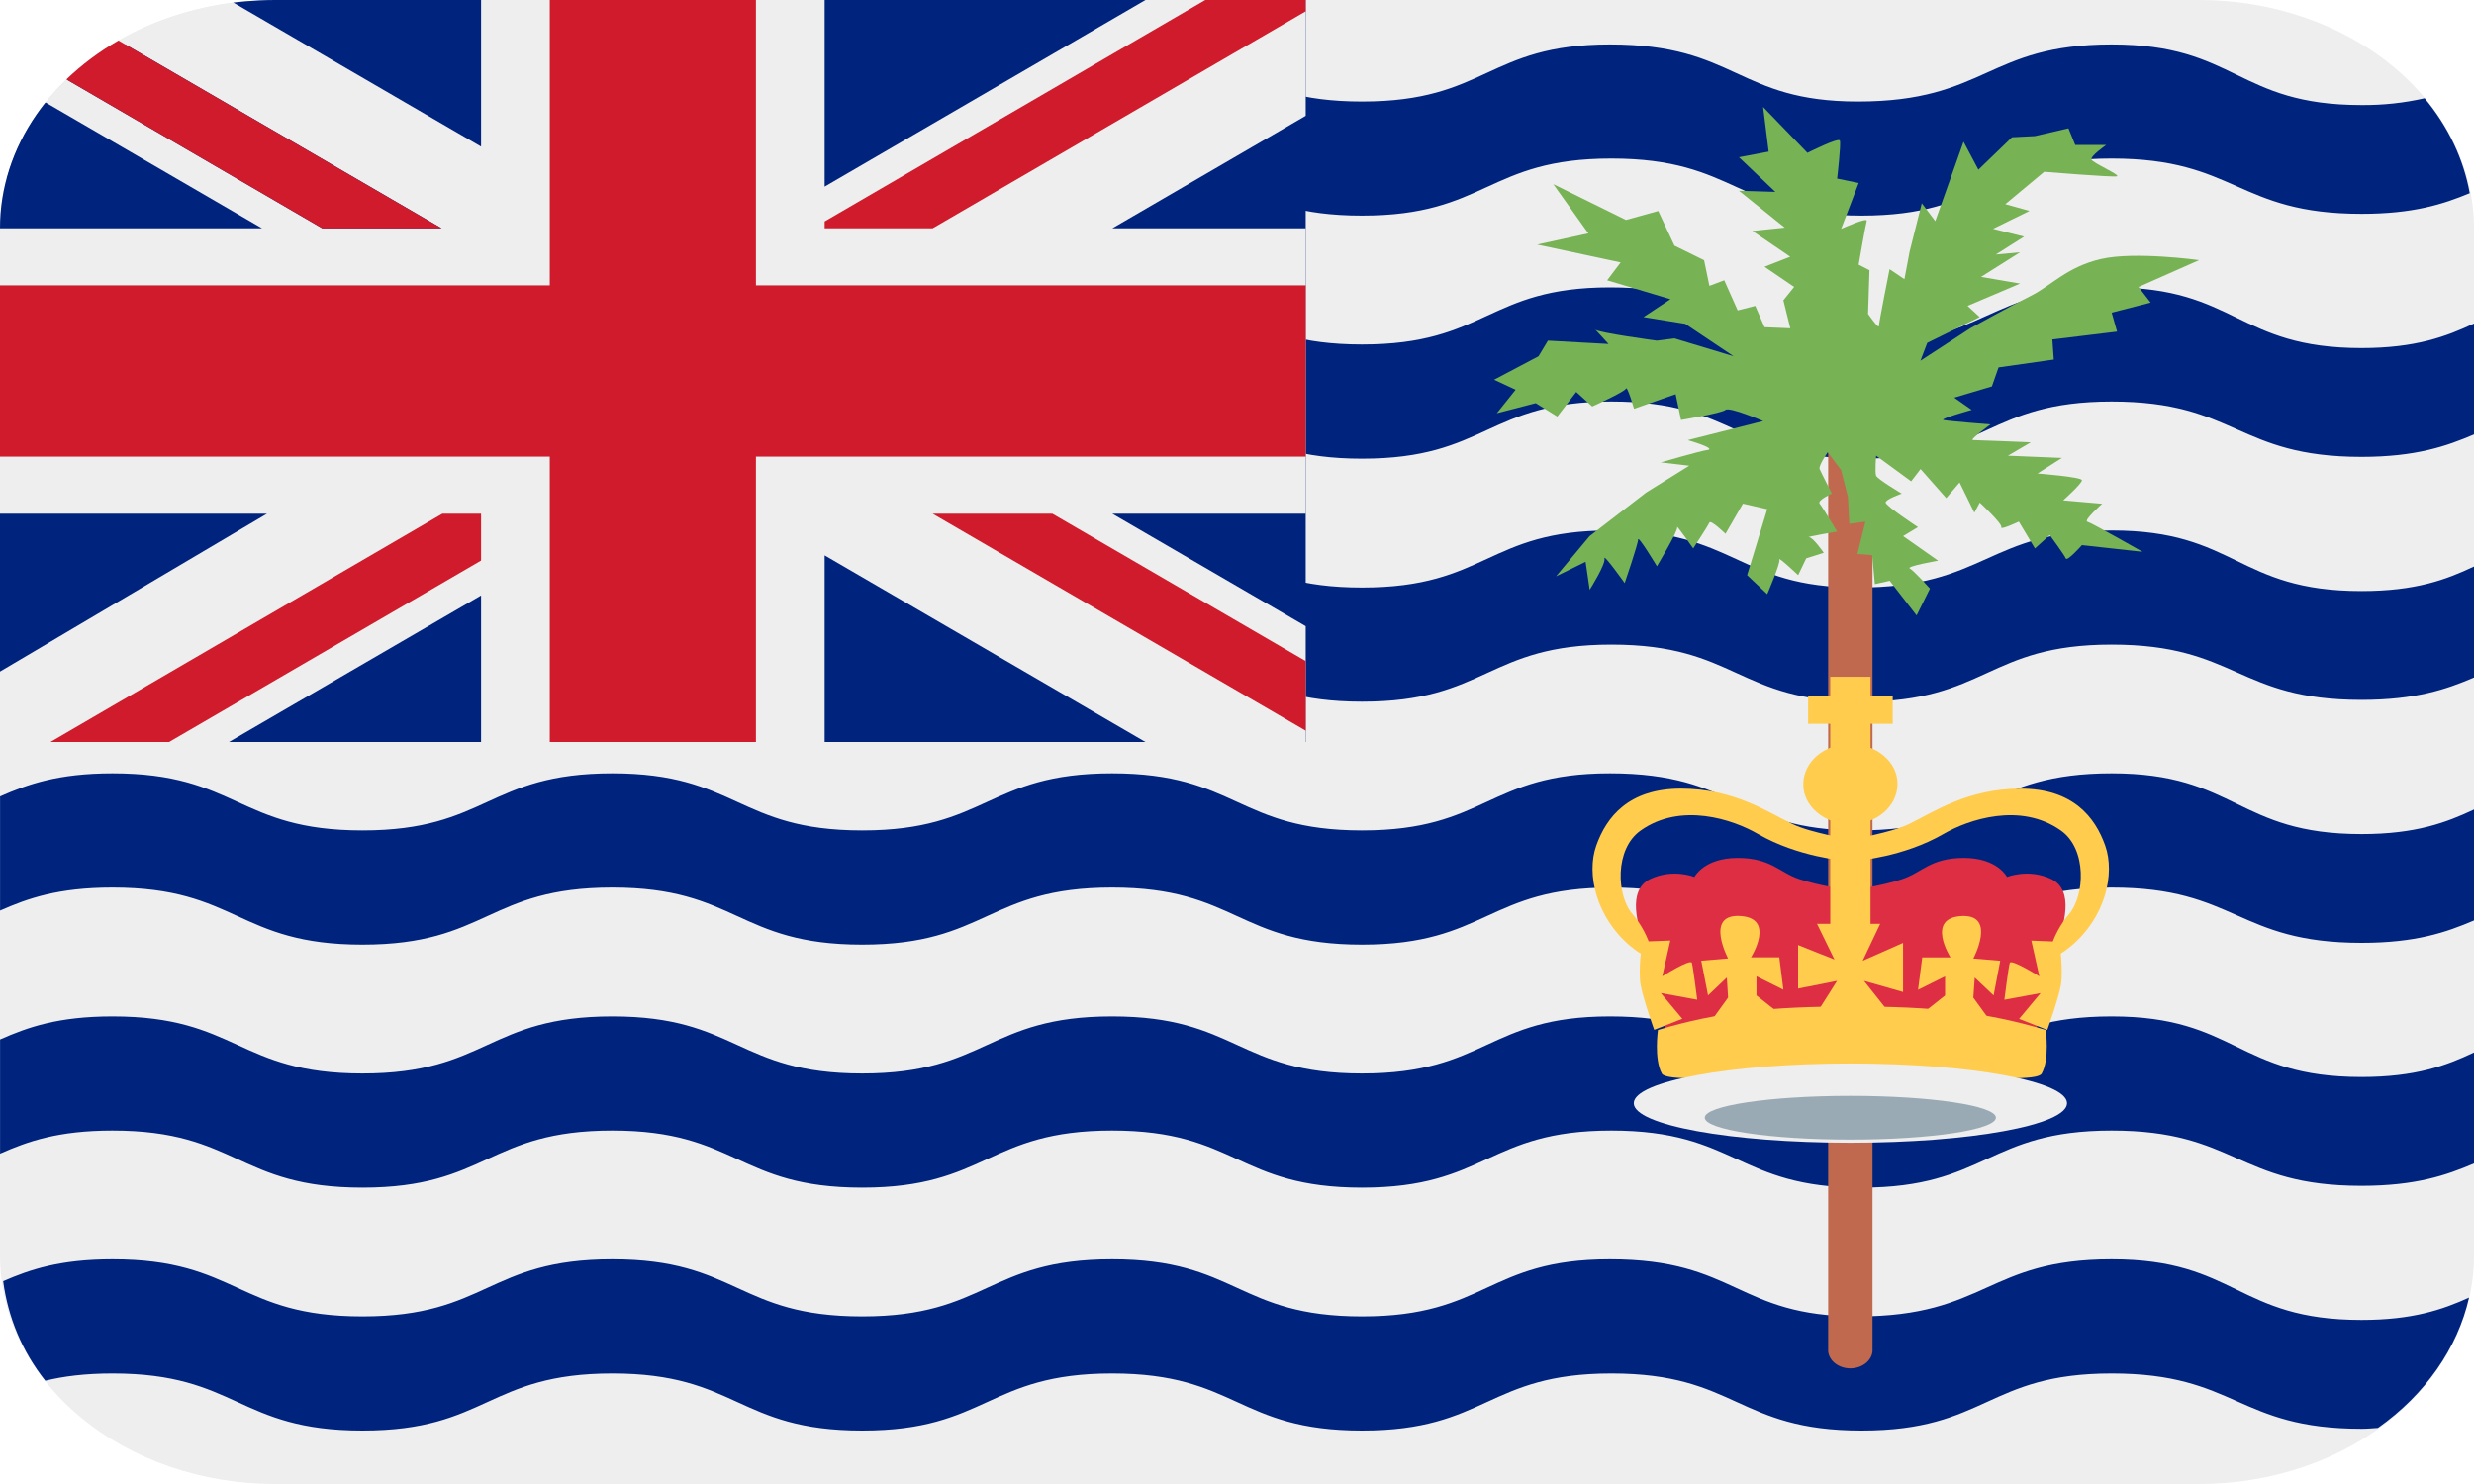 <svg width="40" height="24" viewBox="0 0 40 24" fill="none" xmlns="http://www.w3.org/2000/svg">
<g clip-path="url(#clip0_1054_5537)">
<path d="M40 20.308C40 21.287 39.532 22.226 38.698 22.919C37.865 23.611 36.734 24 35.556 24H4.444C3.266 24 2.135 23.611 1.302 22.919C0.468 22.226 0 21.287 0 20.308V3.692C0 2.713 0.468 1.774 1.302 1.081C2.135 0.389 3.266 0 4.444 0H35.556C36.734 0 37.865 0.389 38.698 1.081C39.532 1.774 40 2.713 40 3.692V20.308Z" fill="#EEEEEE"/>
<path d="M38.181 21.347C36.162 21.347 36.162 20.366 34.141 20.366C32.121 20.366 32.121 21.29 30.038 21.29C28.08 21.29 28.08 20.366 26.029 20.366C24.041 20.366 24.041 21.29 22.021 21.29C20.001 21.29 20.001 20.366 17.98 20.366C15.96 20.366 15.96 21.29 13.94 21.29C11.92 21.29 11.92 20.366 9.9 20.366C7.88 20.366 7.88 21.29 5.86 21.29C3.84 21.29 3.84 20.366 1.819 20.366C0.972 20.366 0.484 20.531 0.051 20.72C0.13 21.309 0.359 21.858 0.732 22.33C1.024 22.259 1.371 22.213 1.82 22.213C3.84 22.213 3.84 23.136 5.861 23.136C7.881 23.136 7.881 22.213 9.901 22.213C11.921 22.213 11.921 23.136 13.941 23.136C15.961 23.136 15.961 22.213 17.981 22.213C20.001 22.213 20.001 23.136 22.022 23.136C24.042 23.136 24.042 22.213 26.054 22.213C28.082 22.213 28.082 23.136 30.099 23.136C32.123 23.136 32.123 22.213 34.142 22.213C36.164 22.213 36.164 23.107 38.184 23.107C38.282 23.107 38.359 23.098 38.447 23.093C39.213 22.551 39.733 21.807 39.92 20.986C39.491 21.18 39.008 21.347 38.181 21.347ZM40 18.816V17.021C39.553 17.232 39.06 17.418 38.181 17.418C36.162 17.418 36.162 16.438 34.141 16.438C32.121 16.438 32.121 17.361 30.038 17.361C28.08 17.361 28.08 16.438 26.029 16.438C24.041 16.438 24.041 17.361 22.021 17.361C20.001 17.361 20.001 16.438 17.98 16.438C15.96 16.438 15.96 17.361 13.94 17.361C11.92 17.361 11.92 16.438 9.9 16.438C7.88 16.438 7.88 17.361 5.86 17.361C3.84 17.361 3.84 16.438 1.819 16.438C0.94 16.438 0.448 16.613 0.001 16.811V18.657C0.448 18.459 0.941 18.284 1.819 18.284C3.839 18.284 3.839 19.207 5.86 19.207C7.88 19.207 7.88 18.284 9.9 18.284C11.92 18.284 11.92 19.207 13.94 19.207C15.96 19.207 15.96 18.284 17.98 18.284C20 18.284 20 19.207 22.021 19.207C24.041 19.207 24.041 18.284 26.053 18.284C28.081 18.284 28.081 19.207 30.098 19.207C32.122 19.207 32.122 18.284 34.141 18.284C36.163 18.284 36.163 19.178 38.183 19.178C39.06 19.177 39.553 19.007 40 18.816ZM40 14.886V13.092C39.553 13.302 39.06 13.489 38.181 13.489C36.162 13.489 36.162 12.507 34.141 12.507C32.121 12.507 32.121 13.43 30.038 13.43C28.08 13.43 28.08 12.507 26.029 12.507C24.041 12.507 24.041 13.43 22.021 13.43C20.001 13.43 20.001 12.507 17.98 12.507C15.96 12.507 15.96 13.43 13.94 13.43C11.92 13.43 11.92 12.507 9.9 12.507C7.88 12.507 7.88 13.43 5.86 13.43C3.84 13.43 3.84 12.507 1.819 12.507C0.94 12.507 0.448 12.684 0.001 12.88V14.726C0.448 14.529 0.941 14.354 1.819 14.354C3.839 14.354 3.839 15.277 5.86 15.277C7.88 15.277 7.88 14.354 9.9 14.354C11.92 14.354 11.92 15.277 13.94 15.277C15.96 15.277 15.96 14.354 17.98 14.354C20 14.354 20 15.277 22.021 15.277C24.041 15.277 24.041 14.354 26.053 14.354C28.081 14.354 28.081 15.277 30.098 15.277C32.122 15.277 32.122 14.354 34.141 14.354C36.163 14.354 36.163 15.248 38.183 15.248C39.06 15.248 39.553 15.077 40 14.886ZM40 10.957V9.162C39.553 9.373 39.06 9.559 38.181 9.559C36.162 9.559 36.162 8.579 34.141 8.579C32.121 8.579 32.121 9.502 30.038 9.502C28.08 9.502 28.08 8.579 26.029 8.579C24.041 8.579 24.041 9.502 22.021 9.502C20.001 9.502 20.001 8.579 17.98 8.579C15.96 8.579 15.96 9.502 13.94 9.502C11.92 9.502 11.92 8.579 9.9 8.579C7.88 8.579 7.88 9.502 5.86 9.502C3.84 9.502 3.84 8.579 1.819 8.579C0.94 8.579 0.448 8.754 0.001 8.952V10.798C0.448 10.6 0.941 10.425 1.819 10.425C3.839 10.425 3.839 11.348 5.86 11.348C7.88 11.348 7.88 10.425 9.9 10.425C11.92 10.425 11.92 11.348 13.94 11.348C15.96 11.348 15.96 10.425 17.98 10.425C20 10.425 20 11.348 22.021 11.348C24.041 11.348 24.041 10.425 26.053 10.425C28.081 10.425 28.081 11.348 30.098 11.348C32.122 11.348 32.122 10.425 34.141 10.425C36.163 10.425 36.163 11.319 38.183 11.319C39.06 11.318 39.553 11.148 40 10.957ZM40 7.026V5.232C39.553 5.441 39.06 5.629 38.181 5.629C36.162 5.629 36.162 4.648 34.141 4.648C32.121 4.648 32.121 5.571 30.038 5.571C28.08 5.571 28.08 4.648 26.029 4.648C24.041 4.648 24.041 5.571 22.021 5.571C20.001 5.571 20.001 4.648 17.98 4.648C15.96 4.648 15.96 5.571 13.94 5.571C11.92 5.571 11.92 4.648 9.9 4.648C7.88 4.648 7.88 5.571 5.86 5.571C3.84 5.571 3.84 4.648 1.819 4.648C0.94 4.648 0.448 4.824 0.001 5.021V6.867C0.448 6.67 0.941 6.494 1.819 6.494C3.839 6.494 3.839 7.418 5.86 7.418C7.88 7.418 7.88 6.494 9.9 6.494C11.92 6.494 11.92 7.418 13.94 7.418C15.96 7.418 15.96 6.494 17.98 6.494C20 6.494 20 7.418 22.021 7.418C24.041 7.418 24.041 6.494 26.053 6.494C28.081 6.494 28.081 7.418 30.098 7.418C32.122 7.418 32.122 6.494 34.141 6.494C36.163 6.494 36.163 7.389 38.183 7.389C39.06 7.388 39.553 7.217 40 7.026ZM39.931 3.124C39.832 2.573 39.583 2.048 39.202 1.589C38.87 1.665 38.526 1.702 38.181 1.699C36.162 1.699 36.162 0.719 34.141 0.719C32.121 0.719 32.121 1.642 30.038 1.642C28.08 1.642 28.08 0.719 26.029 0.719C24.041 0.719 24.041 1.642 22.021 1.642C20.001 1.642 20.001 0.719 17.98 0.719C15.96 0.719 15.96 1.642 13.94 1.642C11.92 1.642 11.92 0.719 9.9 0.719C7.88 0.719 7.88 1.642 5.86 1.642C3.844 1.642 3.838 0.724 1.832 0.72C0.959 1.245 0.347 2.018 0.112 2.893C0.531 2.714 1.01 2.564 1.818 2.564C3.838 2.564 3.838 3.487 5.859 3.487C7.879 3.487 7.879 2.564 9.899 2.564C11.919 2.564 11.919 3.487 13.939 3.487C15.959 3.487 15.959 2.564 17.979 2.564C19.999 2.564 19.999 3.487 22.02 3.487C24.04 3.487 24.04 2.564 26.052 2.564C28.08 2.564 28.08 3.487 30.096 3.487C32.121 3.487 32.121 2.564 34.14 2.564C36.162 2.564 36.162 3.458 38.182 3.458C39.017 3.458 39.501 3.303 39.931 3.124Z" fill="#00247D"/>
<path d="M30.275 21.854C30.268 21.929 30.227 21.999 30.161 22.05C30.094 22.101 30.007 22.13 29.916 22.13C29.826 22.13 29.739 22.101 29.672 22.05C29.606 21.999 29.565 21.929 29.558 21.854V7.212C29.558 7.048 29.72 6.914 29.918 6.914C30.116 6.914 30.275 7.048 30.275 7.212V21.854Z" fill="#C1694F"/>
<path d="M27.395 14.183C27.395 14.183 27.55 13.875 28.092 13.875C28.636 13.875 28.766 14.11 29.093 14.218C29.42 14.327 29.833 14.382 29.833 14.382V16.64H26.918C26.918 16.64 26.808 15.791 26.634 15.376C26.46 14.961 26.308 14.399 26.677 14.218C27.049 14.039 27.395 14.183 27.395 14.183Z" fill="#DD2E44"/>
<path d="M29.822 13.594V13.919C29.822 13.919 29.072 13.864 28.419 13.485C28.021 13.254 27.179 12.969 26.527 13.431C26.102 13.729 26.134 14.489 26.398 14.787C26.657 15.085 26.919 15.763 26.363 15.303C25.809 14.841 25.644 14.136 25.809 13.675C25.972 13.214 26.331 12.754 27.179 12.754C28.029 12.754 28.583 13.133 28.974 13.323C29.314 13.487 29.857 13.539 29.822 13.594Z" fill="#FFCC4D"/>
<path d="M26.55 15.228L27.006 15.211L26.876 15.789C26.876 15.789 27.332 15.501 27.355 15.572C27.375 15.645 27.441 16.168 27.441 16.168L26.852 16.06L27.2 16.476L26.745 16.655C26.745 16.655 26.57 16.168 26.527 15.934C26.482 15.699 26.55 15.228 26.55 15.228ZM27.506 15.537L27.94 15.501C27.94 15.501 27.565 14.795 28.115 14.813C28.725 14.832 28.31 15.483 28.31 15.483H28.768L28.834 16.006L28.399 15.789V16.098L28.877 16.477L27.615 16.584L27.94 16.133L27.92 15.809L27.616 16.098L27.506 15.537Z" fill="#FFCC4D"/>
<path d="M32.45 14.183C32.45 14.183 32.297 13.875 31.753 13.875C31.21 13.875 31.08 14.11 30.753 14.218C30.427 14.327 30.013 14.382 30.013 14.382V16.64H32.93C32.93 16.64 33.038 15.791 33.212 15.376C33.386 14.961 33.538 14.399 33.169 14.218C32.798 14.039 32.45 14.183 32.45 14.183Z" fill="#DD2E44"/>
<path d="M30.023 13.594V13.919C30.023 13.919 30.774 13.864 31.427 13.485C31.825 13.254 32.667 12.969 33.32 13.431C33.745 13.729 33.71 14.489 33.449 14.787C33.189 15.085 32.929 15.763 33.482 15.303C34.037 14.841 34.201 14.136 34.037 13.675C33.874 13.214 33.514 12.754 32.667 12.754C31.817 12.754 31.262 13.133 30.872 13.323C30.533 13.487 29.991 13.539 30.023 13.594Z" fill="#FFCC4D"/>
<path d="M33.299 15.23L32.843 15.212L32.972 15.79C32.972 15.79 32.516 15.502 32.494 15.573C32.472 15.647 32.407 16.169 32.407 16.169L32.992 16.061L32.645 16.478L33.101 16.657C33.101 16.657 33.276 16.169 33.32 15.936C33.362 15.7 33.299 15.23 33.299 15.23ZM32.34 15.538L31.905 15.502C31.905 15.502 32.281 14.797 31.73 14.814C31.122 14.834 31.536 15.484 31.536 15.484H31.079L31.011 16.008L31.448 15.791V16.099L30.969 16.479L32.233 16.586L31.905 16.134L31.928 15.81L32.233 16.099L32.34 15.538ZM30.679 12.681C30.679 13.041 30.337 13.331 29.918 13.331C29.817 13.33 29.716 13.312 29.623 13.279C29.53 13.246 29.446 13.197 29.375 13.137C29.304 13.077 29.248 13.005 29.211 12.927C29.173 12.849 29.154 12.765 29.156 12.681C29.156 12.322 29.497 12.03 29.918 12.03C30.123 12.033 30.318 12.103 30.46 12.225C30.603 12.347 30.682 12.511 30.679 12.681ZM29.234 11.254H30.602V11.706H29.234V11.254Z" fill="#FFCC4D"/>
<path d="M29.592 10.945H30.243V15.12H29.592V10.945Z" fill="#FFCC4D"/>
<path d="M29.378 14.941H30.399L30.116 15.538L30.769 15.249V16.043L30.137 15.863L30.681 16.549H29.268L29.702 15.863L29.072 15.988V15.284L29.66 15.518L29.378 14.941Z" fill="#FFCC4D"/>
<path d="M29.92 16.277C31.27 16.277 32.118 16.37 33.076 16.657C33.076 16.657 33.142 17.128 33.01 17.363C32.881 17.598 29.899 17.2 29.899 17.2L29.92 16.277Z" fill="#FFCC4D"/>
<path d="M29.959 16.277C28.61 16.277 27.761 16.37 26.806 16.657C26.806 16.657 26.739 17.128 26.869 17.363C27 17.598 29.98 17.2 29.98 17.2L29.959 16.277Z" fill="#FFCC4D"/>
<path d="M33.42 17.842C33.42 18.196 31.851 18.481 29.918 18.481C27.985 18.481 26.415 18.196 26.415 17.842C26.415 17.486 27.985 17.199 29.918 17.199C31.851 17.199 33.42 17.486 33.42 17.842Z" fill="#EEEEEE"/>
<path d="M32.27 18.075C32.27 18.271 31.216 18.43 29.917 18.43C28.617 18.43 27.563 18.271 27.563 18.075C27.563 17.881 28.617 17.723 29.917 17.723C31.216 17.723 32.27 17.881 32.27 18.075Z" fill="#99AAB5"/>
<path d="M28.506 1.73L29.223 2.472C29.223 2.472 29.724 2.219 29.747 2.273C29.769 2.328 29.703 2.888 29.703 2.888L30.051 2.96L29.768 3.701C29.768 3.701 30.204 3.503 30.181 3.575C30.16 3.647 30.051 4.28 30.051 4.28L30.226 4.37L30.203 5.076C30.203 5.076 30.378 5.328 30.378 5.274C30.378 5.221 30.551 4.353 30.551 4.353L30.791 4.515L30.876 4.064L31.072 3.287L31.29 3.576L31.747 2.292L31.987 2.744L32.53 2.22L32.9 2.201L33.443 2.075L33.553 2.345H34.053C34.053 2.345 33.793 2.526 33.815 2.58C33.834 2.634 34.292 2.833 34.227 2.851C34.161 2.87 33.051 2.778 33.051 2.778L32.422 3.302L32.813 3.411L32.224 3.7L32.726 3.827L32.269 4.116L32.661 4.08L32.03 4.478L32.661 4.586L31.812 4.947L32.008 5.128L31.16 5.545L31.05 5.834L31.856 5.309C31.856 5.309 32.509 4.947 32.834 4.785C33.161 4.622 33.422 4.315 33.968 4.189C34.513 4.062 35.556 4.207 35.556 4.207L34.576 4.641L34.772 4.894L34.142 5.056L34.229 5.363L33.183 5.49L33.206 5.815L32.313 5.942L32.205 6.25L31.596 6.431L31.879 6.629C31.879 6.629 31.356 6.774 31.422 6.792C31.488 6.81 32.183 6.864 32.183 6.864C32.183 6.864 31.834 7.117 31.899 7.117C31.966 7.117 32.834 7.153 32.834 7.153L32.465 7.37L33.337 7.406L32.943 7.658C32.943 7.658 33.661 7.713 33.661 7.767C33.661 7.821 33.358 8.092 33.358 8.092L33.988 8.147C33.988 8.147 33.684 8.417 33.748 8.437C33.816 8.454 34.641 8.924 34.641 8.924L33.661 8.816C33.661 8.816 33.422 9.086 33.4 9.032C33.38 8.978 33.141 8.653 33.141 8.653L32.901 8.87L32.641 8.436C32.641 8.436 32.337 8.58 32.357 8.526C32.379 8.472 32.009 8.128 32.009 8.128L31.922 8.292L31.683 7.803L31.467 8.056L31.052 7.586L30.9 7.784L30.333 7.369C30.333 7.369 30.312 7.64 30.333 7.694C30.356 7.749 30.748 7.983 30.748 7.983C30.748 7.983 30.487 8.074 30.487 8.127C30.487 8.182 31.01 8.525 31.01 8.525L30.77 8.67L31.336 9.068C31.336 9.068 30.813 9.158 30.878 9.194C30.945 9.23 31.204 9.519 31.204 9.519L30.988 9.953L30.553 9.393L30.313 9.447L30.269 8.978L30.031 8.959L30.16 8.436L29.9 8.472L29.878 8.038L29.768 7.604L29.551 7.314C29.551 7.314 29.399 7.531 29.42 7.585C29.442 7.639 29.618 7.982 29.618 7.982C29.618 7.982 29.378 8.09 29.42 8.145C29.465 8.199 29.703 8.596 29.703 8.596C29.703 8.596 29.181 8.687 29.247 8.687C29.313 8.687 29.487 8.94 29.487 8.94L29.203 9.03L29.073 9.302C29.073 9.302 28.748 8.994 28.769 9.049C28.791 9.103 28.573 9.609 28.573 9.609L28.248 9.302L28.573 8.235L28.18 8.145L27.898 8.633C27.898 8.633 27.659 8.399 27.637 8.452C27.614 8.507 27.376 8.869 27.376 8.869C27.376 8.869 27.096 8.471 27.117 8.525C27.138 8.579 26.789 9.158 26.789 9.158C26.789 9.158 26.485 8.652 26.485 8.725C26.485 8.797 26.268 9.43 26.268 9.43C26.268 9.43 25.921 8.942 25.941 9.032C25.965 9.122 25.702 9.539 25.702 9.539L25.636 9.086L25.158 9.321L25.701 8.67L26.616 7.965L27.312 7.532L26.852 7.478C26.852 7.478 27.516 7.287 27.591 7.28C27.789 7.262 27.289 7.118 27.289 7.118L28.507 6.81C28.507 6.81 27.963 6.575 27.898 6.629C27.832 6.684 27.179 6.792 27.179 6.792L27.092 6.376L26.419 6.611C26.419 6.611 26.309 6.23 26.288 6.285C26.267 6.339 25.743 6.574 25.743 6.574L25.485 6.339L25.179 6.737L24.83 6.52L24.201 6.683L24.505 6.303L24.157 6.141L24.875 5.762L25.027 5.509L26.007 5.563C26.007 5.563 25.744 5.273 25.789 5.328C25.833 5.382 26.789 5.509 26.789 5.509L27.073 5.473L28.03 5.762L27.247 5.237L26.572 5.128L27.008 4.839L25.985 4.533L26.203 4.244L24.852 3.955L25.681 3.774L25.114 2.978L26.289 3.557L26.811 3.412L27.073 3.973L27.552 4.208L27.638 4.623L27.878 4.533L28.095 5.02L28.379 4.947L28.53 5.292L28.946 5.309L28.834 4.857L29.008 4.64L28.529 4.314L28.945 4.152L28.333 3.735L28.856 3.681L28.116 3.085L28.704 3.103L28.116 2.543L28.596 2.452L28.506 1.73Z" fill="#77B255"/>
<path d="M21.111 12V0H4.444C4.089 0 3.773 0.042 3.773 0.042L3.769 1.661L0.736 1.657C0.736 1.657 0.689 1.711 0.594 1.846C0.204 2.407 -0.001 3.044 3.16658e-06 3.692V12H21.111Z" fill="#00247D"/>
<path d="M21.111 0H18.521L13.333 3.018V0H7.778V2.371L3.773 0.042C3.105 0.124 2.47 0.335 1.916 0.655L7.14 3.692H5.211L1.074 1.284C0.952 1.402 0.839 1.527 0.736 1.657L4.237 3.692H0V8.308H4.317L0 10.861V12H3.702L7.778 9.63V12H13.333V8.982L18.52 12H21.111V10.127L17.983 8.308H21.111V3.692H17.984L21.111 1.873V0Z" fill="#EEEEEE"/>
<path d="M12.222 0H8.889V4.615H0V7.385H8.889V12H12.222V7.385H21.111V4.615H12.222V0Z" fill="#CF1B2B"/>
<path d="M21.111 0H19.488L13.333 3.581V3.692H15.079L21.111 0.183V0ZM1.915 0.655C1.604 0.835 1.322 1.046 1.074 1.284L5.211 3.692H7.139L1.915 0.655ZM7.152 8.308L0.815 12H2.734L7.778 9.066V8.308H7.152ZM21.111 11.817V10.691L17.014 8.308H15.078L21.111 11.817Z" fill="#CF1B2B"/>
</g>
<defs>
<clipPath id="clip0_1054_5537">
<rect width="40" height="24" fill="white"/>
</clipPath>
</defs>
</svg>
